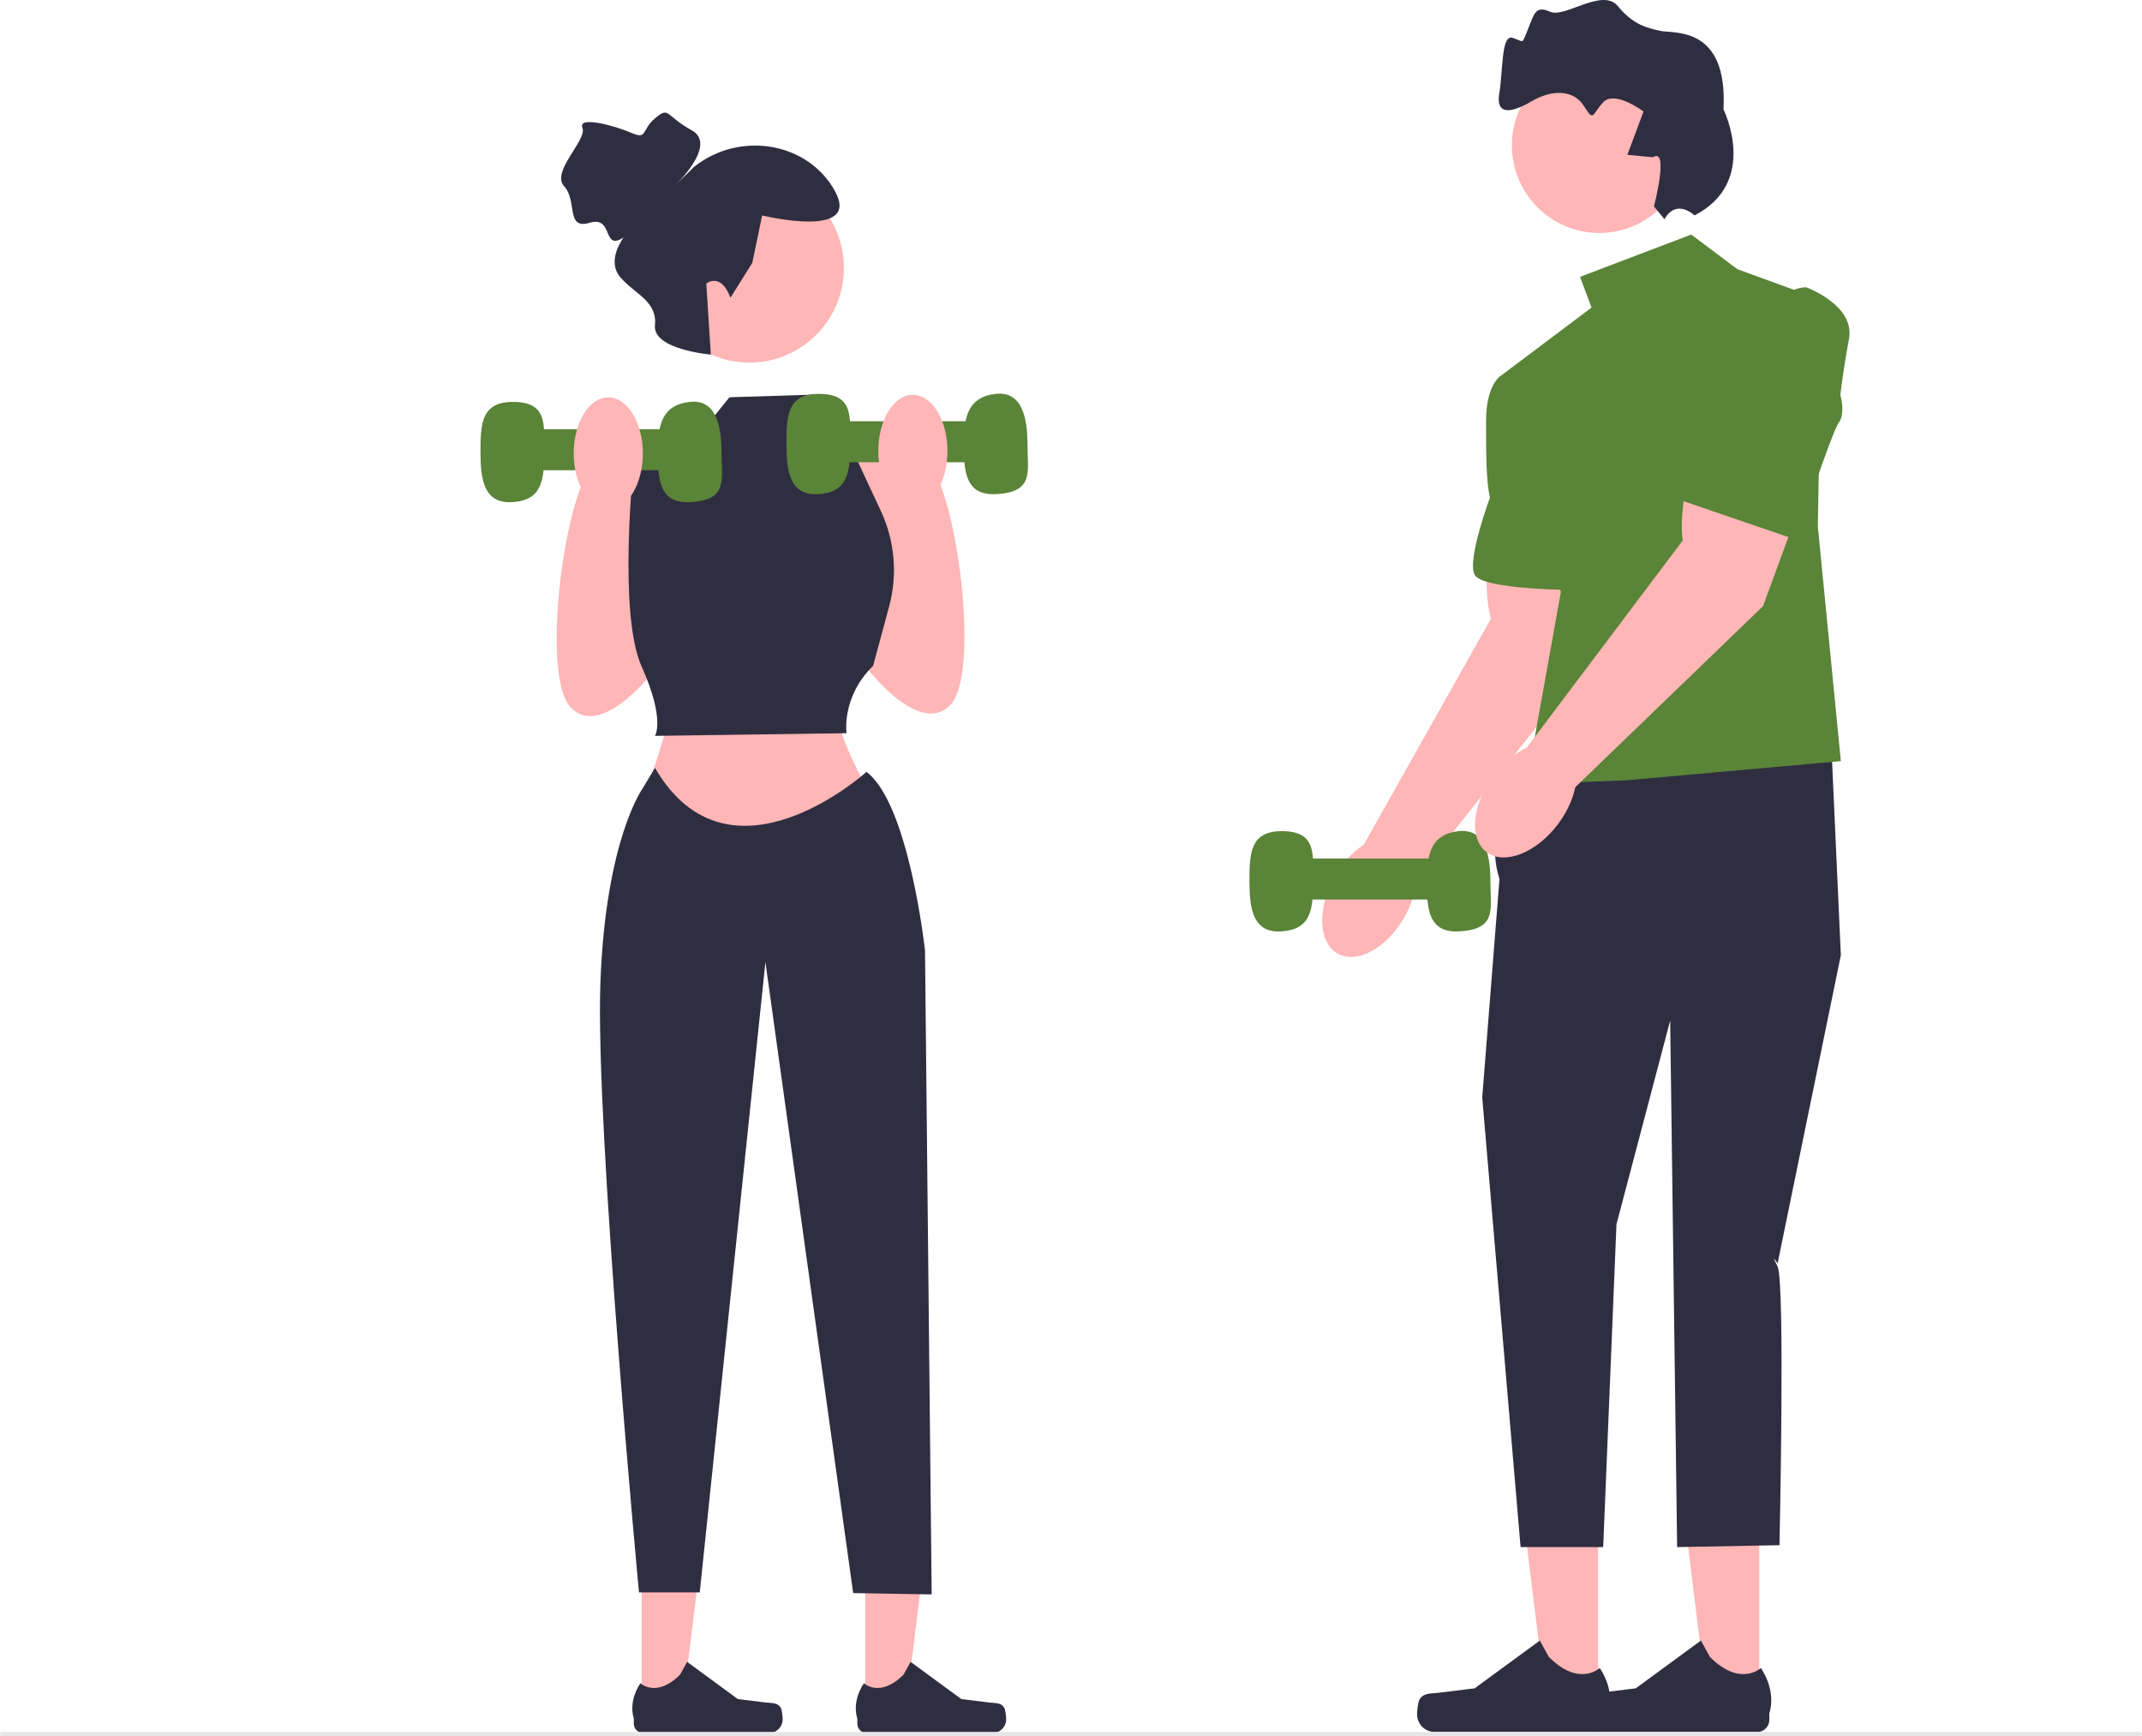 <svg width="227" height="184" viewBox="0 0 227 184" fill="none" xmlns="http://www.w3.org/2000/svg">
<g clip-path="url(#clip0_314_467)">
<path d="M68.004 181.065L72.305 181.064L74.351 164.443L68.003 164.443L68.004 181.065Z" fill="#FFB6B6"/>
<path d="M82.739 180.967C82.873 181.193 82.943 181.923 82.943 182.185C82.943 182.993 82.29 183.648 81.484 183.648H68.165C67.615 183.648 67.169 183.201 67.169 182.65V182.095C67.169 182.095 66.51 180.425 67.867 178.367C67.867 178.367 69.553 179.978 72.072 177.454L72.815 176.105L78.192 180.046L81.173 180.414C81.825 180.494 82.403 180.401 82.739 180.967Z" fill="#2F2E41"/>
<path d="M91.69 181.065L95.991 181.064L98.037 164.443L91.689 164.443L91.69 181.065Z" fill="#FFB6B6"/>
<path d="M106.425 180.967C106.559 181.193 106.629 181.923 106.629 182.185C106.629 182.993 105.976 183.648 105.17 183.648H91.851C91.301 183.648 90.855 183.201 90.855 182.65V182.095C90.855 182.095 90.196 180.425 91.553 178.367C91.553 178.367 93.239 179.978 95.758 177.454L96.501 176.105L101.878 180.046L104.859 180.414C105.511 180.494 106.089 180.401 106.425 180.967Z" fill="#2F2E41"/>
<path d="M89.962 48.751C89.962 48.751 94.916 46.49 98.079 48.751C101.241 51.011 104.061 71.353 100.677 74.744C97.294 78.134 91.654 70.506 91.654 70.506L89.962 48.751Z" fill="#FFB6B6"/>
<path d="M71.242 49.02C71.242 49.02 66.288 46.759 63.126 49.02C59.963 51.28 57.143 71.623 60.527 75.013C63.91 78.403 69.55 70.775 69.55 70.775L71.242 49.02Z" fill="#FFB6B6"/>
<path d="M71.383 74.024C71.383 74.024 69.691 81.653 67.717 85.043L82.098 93.519L93.377 86.173C93.377 86.173 88.019 77.415 88.865 74.872L71.383 74.024Z" fill="#FFB6B6"/>
<path d="M169.361 180.218L163.838 180.217L161.211 158.872L169.362 158.872L169.361 180.218Z" fill="#FFB6B6"/>
<path d="M150.438 180.092C150.267 180.383 150.176 181.319 150.176 181.657C150.176 182.694 151.015 183.535 152.05 183.535H169.154C169.861 183.535 170.433 182.961 170.433 182.253V181.54C170.433 181.54 171.279 179.396 169.537 176.752C169.537 176.752 167.372 178.822 164.137 175.58L163.183 173.849L156.277 178.909L152.449 179.381C151.612 179.485 150.869 179.365 150.438 180.092Z" fill="#2F2E41"/>
<path d="M186.433 180.218L180.91 180.217L178.283 158.872L186.434 158.872L186.433 180.218Z" fill="#FFB6B6"/>
<path d="M167.511 180.092C167.339 180.383 167.248 181.319 167.248 181.657C167.248 182.694 168.087 183.535 169.122 183.535H186.226C186.933 183.535 187.505 182.961 187.505 182.253V181.54C187.505 181.54 188.351 179.396 186.609 176.752C186.609 176.752 184.444 178.822 181.209 175.58L180.255 173.849L173.349 178.909L169.521 179.381C168.684 179.485 167.941 179.365 167.511 180.092Z" fill="#2F2E41"/>
<path d="M157.871 57.081C157.871 57.081 157.071 62.241 157.997 65.57L144.394 89.74L149.686 93.604L167.357 71.326L169.806 60.319L157.871 57.081Z" fill="#FFB6B6"/>
<path d="M148.874 97.12C150.748 93.789 150.604 90.148 148.55 88.988C146.497 87.828 143.313 89.587 141.438 92.918C139.564 96.249 139.709 99.89 141.762 101.05C143.815 102.21 146.999 100.45 148.874 97.12Z" fill="#FFB6B6"/>
<path d="M163.177 81.672C163.177 81.672 156.674 86.271 158.909 93.136L157.08 116.292L161.145 163.944H169.9L171.307 129.732L176.998 108.146L177.735 163.944L188.582 163.74C188.582 163.74 189.192 135.841 188.379 134.212C187.566 132.583 188.379 133.89 188.379 133.89L195.086 101.217L194.07 78.821L163.177 81.672Z" fill="#2F2E41"/>
<path d="M179.233 24.856L167.445 29.336L168.665 32.594L158.909 39.925L165.413 62.734L161.755 83.098L172.323 82.691L195.086 80.654L192.647 55.81L193.053 31.78L184.111 28.521L179.233 24.856Z" fill="#5A8438"/>
<path d="M161.958 39.315L158.91 39.926C158.91 39.926 157.487 40.944 157.487 44.61C157.487 48.275 157.487 50.719 157.893 52.755C157.893 52.755 155.455 59.272 156.267 60.901C157.08 62.53 167.242 62.53 167.242 62.53L161.958 39.315Z" fill="#5A8438"/>
<path d="M178.756 15.405C178.756 20.533 174.608 24.689 169.491 24.689C164.373 24.689 160.225 20.533 160.225 15.405C160.225 10.278 164.373 6.121 169.491 6.121C174.608 6.121 178.756 10.278 178.756 15.405Z" fill="#FFB6B6"/>
<path d="M175.281 21.87C175.281 21.87 176.923 15.551 175.174 16.665L172.459 16.407L174.173 11.813C174.173 11.813 171.105 9.508 169.881 10.855C168.658 12.203 168.951 12.962 167.839 11.21C166.727 9.457 164.404 9.49 162.275 10.752C160.147 12.013 158.484 12.22 158.889 9.88C159.293 7.54 159.066 3.564 160.33 4.015C161.593 4.466 161.247 4.72 161.928 3.086C162.609 1.452 162.695 0.545 164.273 1.245C165.85 1.944 169.813 -1.338 171.451 0.647C173.088 2.633 174.519 2.952 175.949 3.271C177.38 3.59 183.128 2.674 182.647 11.593C182.647 11.593 186.483 19.277 179.573 22.828C179.573 22.828 177.697 20.973 176.388 23.227L175.281 21.87Z" fill="#2F2E41"/>
<path d="M86.327 41.815L77.304 42.097L72.51 48.031L67.153 49.161C67.153 49.161 65.461 64.983 67.999 70.633C70.537 76.284 69.409 77.979 69.409 77.979L89.711 77.697C89.711 77.697 89.147 73.859 92.531 70.551L94.228 64.259C95.135 60.895 94.826 57.318 93.355 54.16L89.711 46.336L86.609 45.205L86.327 41.815Z" fill="#2F2E41"/>
<path d="M69.409 81.37L68.14 83.489C68.14 83.489 64.192 88.857 63.628 104.114C63.064 119.371 67.717 168.74 67.717 168.74H74.156L81.116 101.946L90.416 168.815L98.734 168.956L98.029 100.724C98.029 100.724 96.337 85.184 91.826 81.794C91.826 81.794 77.304 94.932 69.409 81.37Z" fill="#2F2E41"/>
<path d="M57.666 47.899C57.666 50.832 57.489 53.014 54.292 53.21C51.29 53.393 50.919 50.832 50.919 47.899C50.919 44.965 50.989 42.611 54.292 42.588C58.053 42.561 57.666 44.965 57.666 47.899Z" fill="#5A8438"/>
<path d="M76.458 47.899C76.458 50.832 77.227 53.015 73.085 53.21C69.898 53.36 69.712 50.832 69.712 47.899C69.712 44.966 70.18 42.917 73.085 42.588C75.817 42.278 76.458 44.966 76.458 47.899Z" fill="#5A8438"/>
<path d="M73.567 45.485H54.774V49.83H73.567V45.485Z" fill="#5A8438"/>
<path d="M90.093 47.051C90.093 49.984 89.916 52.167 86.719 52.362C83.717 52.545 83.346 49.984 83.346 47.051C83.346 44.118 83.416 41.764 86.719 41.74C90.48 41.713 90.093 44.118 90.093 47.051Z" fill="#5A8438"/>
<path d="M108.885 47.051C108.885 49.984 109.654 52.167 105.512 52.362C102.325 52.513 102.139 49.984 102.139 47.051C102.139 44.118 102.607 42.069 105.512 41.74C108.244 41.431 108.885 44.118 108.885 47.051Z" fill="#5A8438"/>
<path d="M105.994 44.637H87.201V48.983H105.994V44.637Z" fill="#5A8438"/>
<path d="M139.156 93.387C139.156 96.32 138.98 98.503 135.783 98.698C132.781 98.881 132.41 96.32 132.41 93.387C132.41 90.454 132.48 88.1 135.783 88.076C139.544 88.049 139.156 90.454 139.156 93.387Z" fill="#5A8438"/>
<path d="M157.948 93.387C157.948 96.32 158.718 98.503 154.575 98.698C151.389 98.848 151.202 96.32 151.202 93.387C151.202 90.454 151.67 88.405 154.575 88.076C157.308 87.767 157.948 90.454 157.948 93.387Z" fill="#5A8438"/>
<path d="M155.057 90.973H136.265V95.319H155.057V90.973Z" fill="#5A8438"/>
<path d="M96.742 53.725C98.765 53.725 100.405 51.064 100.405 47.782C100.405 44.499 98.765 41.838 96.742 41.838C94.719 41.838 93.078 44.499 93.078 47.782C93.078 51.064 94.719 53.725 96.742 53.725Z" fill="#FFB6B6"/>
<path d="M79.419 38.425C84.947 38.425 89.429 33.934 89.429 28.395C89.429 22.855 84.947 18.365 79.419 18.365C73.89 18.365 69.409 22.855 69.409 28.395C69.409 33.934 73.89 38.425 79.419 38.425Z" fill="#FFB6B6"/>
<path d="M77.409 31.547L79.725 27.854L80.768 22.831C80.768 22.831 91.319 25.409 88.488 20.253C85.657 15.095 78.452 13.806 73.563 17.674L71.455 19.737C71.455 19.737 76.136 15.353 73.305 13.806C70.475 12.259 70.989 11.228 69.445 12.517C67.901 13.806 68.673 14.838 66.872 14.064C65.071 13.291 61.211 12.259 61.725 13.549C62.24 14.838 58.358 18.19 59.784 19.737C61.211 21.284 59.924 24.378 62.497 23.605C65.071 22.831 63.784 26.699 66.1 25.152C66.1 25.152 64.199 27.579 65.743 29.384C67.287 31.189 69.666 31.891 69.409 34.469C69.151 37.048 75.33 37.577 75.33 37.577L74.849 30.051C74.849 30.051 76.38 28.794 77.409 31.547Z" fill="#2F2E41"/>
<path d="M179.322 48.853C179.322 48.853 177.846 53.861 178.323 57.283L161.64 79.432L166.374 83.965L186.838 64.233L190.723 53.648L179.322 48.853Z" fill="#FFB6B6"/>
<path d="M165.103 87.342C167.402 84.29 167.741 80.662 165.859 79.239C163.978 77.816 160.589 79.137 158.29 82.189C155.991 85.242 155.652 88.869 157.534 90.292C159.415 91.715 162.804 90.394 165.103 87.342Z" fill="#FFB6B6"/>
<path d="M191.412 30.442C191.412 30.442 196.609 32.331 195.948 35.913C195.286 39.495 195.035 41.857 195.035 41.857C195.035 41.857 195.599 43.814 194.864 44.789C194.129 45.764 190.358 57.199 190.358 57.199L176.793 52.554C176.793 52.554 184.745 30.503 191.412 30.442Z" fill="#5A8438"/>
<path d="M227 183.763C227 183.894 226.894 184 226.763 184H0.237C0.106 184 0 183.894 0 183.763C0 183.632 0.106 183.525 0.237 183.525H226.763C226.894 183.525 227 183.632 227 183.763Z" fill="#E6E6E6"/>
<path d="M68.126 48.051C68.126 51.334 66.486 53.994 64.462 53.994C62.439 53.994 60.799 51.334 60.799 48.051C60.799 44.769 62.439 42.108 64.462 42.108C66.486 42.108 68.126 44.769 68.126 48.051Z" fill="#FFB6B6"/>
</g>
<defs>
<clipPath id="clip0_314_467">
<rect width="227" height="184" fill="white"/>
</clipPath>
</defs>
</svg>

